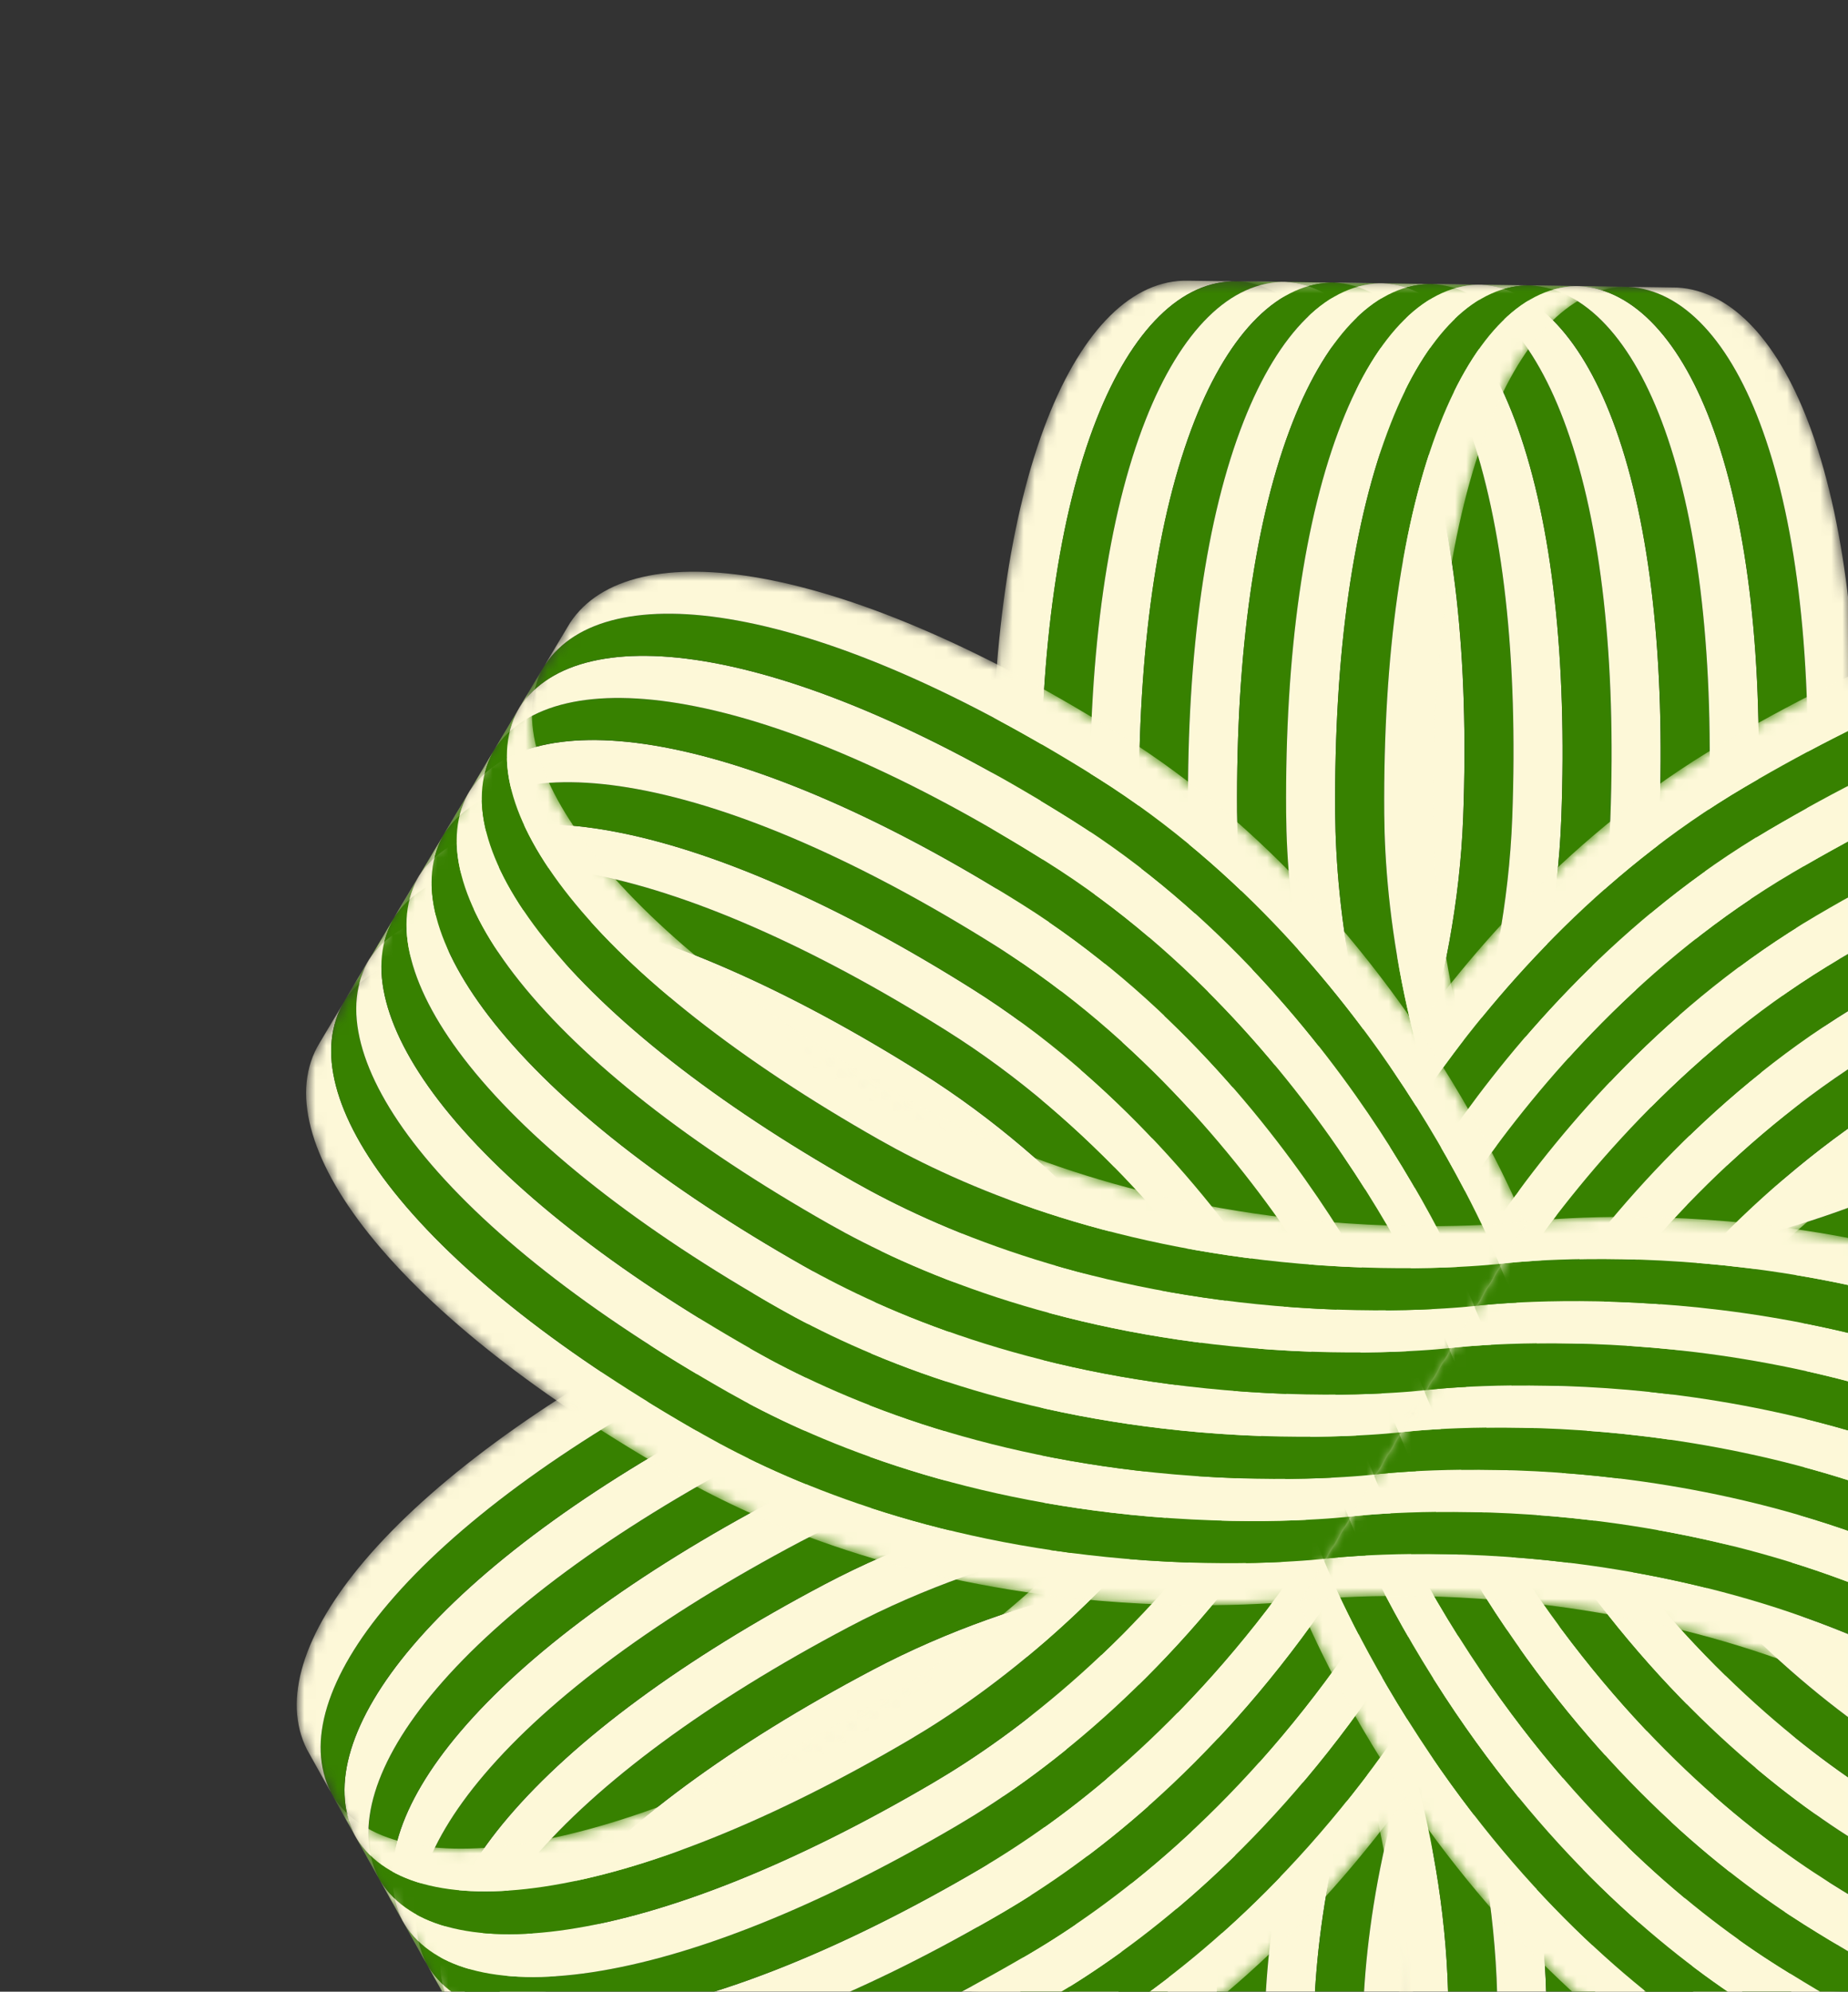 <?xml version="1.0" encoding="UTF-8"?> <svg xmlns="http://www.w3.org/2000/svg" xmlns:v="https://vecta.io/nano" width="167" height="180" fill="none"><rect width="100%" height="100%" fill="#333333" stroke="none"/><style>.B{fill:#fdf8d8}.C{fill:#378100}.D{fill:#fff}</style><mask id="A" maskUnits="userSpaceOnUse" x="107" y="25" width="61" height="103"><path d="M147.673 127.921l-39.869-.589c.046-.058 4.777-5.97 9.58-15.492 4.434-8.782 9.837-22.519 10.42-38.098.536-14.352-.823-26.555-3.943-35.294-2.898-8.131-7.219-12.765-12.167-13.051l39.87.588c4.946.287 9.267 4.922 12.166 13.051 3.116 8.739 4.479 20.942 3.943 35.294-.585 15.581-5.988 29.318-10.419 38.098-4.803 9.522-9.532 15.432-9.581 15.493z" class="D"></path></mask><g mask="url(#A)"><path d="M116.117 25.465c4.946.287 9.267 4.922 12.166 13.051 3.116 8.739 4.48 20.943 3.943 35.294-.585 15.581-5.988 29.318-10.419 38.098-4.803 9.522-9.532 15.432-9.581 15.492l-4.421-.064c.046-.058 4.777-5.97 9.581-15.492 4.433-8.783 9.836-22.519 10.419-38.098.536-14.351-.823-26.555-3.943-35.294-2.898-8.131-7.219-12.765-12.166-13.051l4.421.064z" class="B"></path><path d="M120.551 25.527c4.945.287 9.267 4.922 12.166 13.051 3.116 8.739 4.479 20.943 3.943 35.294-.585 15.581-5.988 29.317-10.419 38.098-4.803 9.522-9.533 15.432-9.581 15.492l-4.431-.066c.046-.059 4.777-5.971 9.58-15.493 4.433-8.782 9.837-22.519 10.42-38.098.536-14.352-.823-26.555-3.943-35.294-2.898-8.131-7.219-12.765-12.167-13.051l4.432.067z" class="C"></path><path d="M124.982 25.596c4.946.287 9.267 4.922 12.167 13.051 3.116 8.739 4.479 20.942 3.943 35.294-.585 15.581-5.989 29.318-10.42 38.098-4.803 9.522-9.532 15.432-9.58 15.493l-4.432-.067c.047-.058 4.778-5.97 9.581-15.492 4.433-8.783 9.836-22.519 10.419-38.098.536-14.352-.823-26.555-3.943-35.294-2.897-8.131-7.218-12.765-12.166-13.051l4.431.067z" class="B"></path><path d="M129.414 25.662c4.946.287 9.267 4.922 12.166 13.051 3.117 8.739 4.48 20.943 3.943 35.294-.585 15.581-5.988 29.317-10.419 38.098-4.803 9.522-9.532 15.432-9.581 15.492l-4.431-.067c.046-.058 4.777-5.97 9.581-15.492 4.433-8.782 9.836-22.519 10.419-38.098.536-14.351-.823-26.555-3.943-35.294-2.898-8.131-7.219-12.765-12.166-13.051l4.431.066z" class="C"></path><path d="M133.848 25.727c4.945.287 9.266 4.922 12.166 13.051 3.116 8.739 4.479 20.943 3.943 35.294-.585 15.581-5.988 29.318-10.419 38.098-4.803 9.522-9.533 15.432-9.581 15.492l-4.433-.064c.046-.058 4.777-5.97 9.58-15.492 4.433-8.783 9.837-22.52 10.419-38.098.537-14.352-.822-26.555-3.943-35.294-2.897-8.131-7.218-12.765-12.166-13.051l4.434.064z" class="B"></path><path d="M138.281 25.791c4.946.287 9.267 4.922 12.167 13.051 3.116 8.739 4.479 20.943 3.943 35.294-.585 15.581-5.989 29.318-10.42 38.099-4.803 9.522-9.532 15.432-9.58 15.492l-4.432-.067c.046-.058 4.778-5.97 9.581-15.492 4.433-8.782 9.836-22.519 10.419-38.098.536-14.351-.823-26.555-3.943-35.294-2.897-8.131-7.219-12.765-12.166-13.051l4.431.067z" class="C"></path><path d="M142.713 25.857c4.946.287 9.267 4.922 12.166 13.051 3.116 8.739 4.479 20.942 3.943 35.294-.585 15.581-5.988 29.318-10.419 38.098-4.803 9.522-9.532 15.432-9.581 15.492l-4.431-.066c.046-.059 4.777-5.971 9.58-15.492 4.433-8.783 9.837-22.52 10.42-38.099.536-14.351-.823-26.555-3.943-35.294-2.898-8.131-7.219-12.765-12.167-13.051l4.432.066z" class="B"></path><path d="M147.146 25.922c4.946.287 9.267 4.922 12.167 13.051 3.116 8.739 4.479 20.943 3.943 35.294-.585 15.581-5.988 29.318-10.42 38.099-4.803 9.521-9.532 15.431-9.58 15.492l-4.432-.067c.047-.058 4.778-5.97 9.581-15.492 4.433-8.782 9.836-22.519 10.419-38.098.536-14.352-.823-26.555-3.943-35.294-2.897-8.131-7.218-12.765-12.166-13.051l4.431.067z" class="C"></path><path d="M151.568 25.986c4.946.287 9.267 4.922 12.166 13.051 3.117 8.739 4.48 20.942 3.944 35.294-.585 15.581-5.989 29.317-10.42 38.098-4.803 9.522-9.532 15.432-9.58 15.492l-4.422-.065c.046-.058 4.778-5.97 9.581-15.492 4.433-8.782 9.836-22.519 10.419-38.098.536-14.351-.823-26.555-3.943-35.294-2.897-8.131-7.219-12.765-12.166-13.05l4.421.064z" class="B"></path></g><mask id="B" maskUnits="userSpaceOnUse" x="87" y="127" width="61" height="103"><path d="M143.922 229.881l-39.869-.588c-5.038-.006-9.422-4.663-12.349-12.828-3.132-8.731-4.503-20.954-3.965-35.344.323-8.64 2.404-22.287 10.46-38.255 4.819-9.546 9.563-15.474 9.607-15.534l39.869.588c-.046.059-4.789 5.987-9.606 15.535-8.06 15.967-10.137 29.614-10.46 38.255-.538 14.389.833 26.613 3.965 35.344 2.93 8.167 7.313 12.823 12.349 12.827z" class="D"></path></mask><g mask="url(#B)"><path d="M112.225 127.401c-.046.058-4.789 5.987-9.606 15.535-8.06 15.967-10.137 29.614-10.46 38.254-.538 14.39.833 26.613 3.965 35.345 2.93 8.166 7.313 12.823 12.349 12.827l-4.421-.064c-5.038-.006-9.422-4.663-12.349-12.828-3.132-8.731-4.503-20.954-3.965-35.344.323-8.64 2.404-22.287 10.46-38.255 4.819-9.546 9.563-15.474 9.607-15.534l4.421.064z" class="B"></path><path d="M116.659 127.464c-.046.058-4.789 5.986-9.606 15.534-8.06 15.968-10.137 29.615-10.46 38.255-.538 14.39.833 26.613 3.965 35.344 2.93 8.167 7.313 12.824 12.349 12.828l-4.431-.067c-5.038-.006-9.422-4.663-12.35-12.827-3.132-8.732-4.503-20.955-3.965-35.344.323-8.641 2.404-22.288 10.46-38.255 4.819-9.546 9.562-15.474 9.607-15.535l4.431.067z" class="C"></path><path d="M121.089 127.528c-.046.059-4.79 5.987-9.607 15.535-8.06 15.967-10.137 29.614-10.459 38.254-.539 14.39.832 26.613 3.965 35.345 2.929 8.166 7.313 12.823 12.349 12.827l-4.432-.066c-5.038-.006-9.421-4.663-12.349-12.828-3.132-8.731-4.503-20.954-3.965-35.344.323-8.64 2.404-22.287 10.46-38.255 4.819-9.546 9.562-15.474 9.606-15.534l4.432.066z" class="B"></path><path d="M125.522 127.595c-.046.058-4.789 5.986-9.606 15.534-8.06 15.968-10.137 29.615-10.46 38.255-.538 14.39.833 26.613 3.965 35.344 2.93 8.167 7.313 12.824 12.35 12.828l-4.432-.067c-5.038-.006-9.422-4.663-12.349-12.827-3.132-8.732-4.504-20.955-3.965-35.345.323-8.64 2.403-22.287 10.459-38.254 4.819-9.546 9.563-15.475 9.607-15.535l4.431.067z" class="C"></path><path d="M129.958 127.661c-.046.058-4.79 5.986-9.607 15.534-8.06 15.968-10.136 29.615-10.459 38.255-.539 14.39.833 26.613 3.965 35.344 2.929 8.167 7.313 12.824 12.349 12.828l-4.433-.064c-5.039-.006-9.422-4.663-12.35-12.828-3.132-8.731-4.503-20.955-3.965-35.344.323-8.64 2.404-22.287 10.46-38.255 4.819-9.546 9.562-15.474 9.606-15.534l4.434.064z" class="B"></path><path d="M134.388 127.726c-.047.058-4.79 5.986-9.607 15.534-8.06 15.968-10.137 29.615-10.46 38.255-.538 14.389.833 26.613 3.966 35.344 2.929 8.167 7.313 12.823 12.349 12.827l-4.432-.066c-5.038-.006-9.421-4.663-12.349-12.828-3.132-8.731-4.503-20.954-3.965-35.344.323-8.64 2.404-22.287 10.46-38.255 4.819-9.546 9.562-15.474 9.606-15.534l4.432.067z" class="C"></path><path d="M138.821 127.79c-.046.058-4.789 5.986-9.606 15.534-8.06 15.968-10.137 29.615-10.46 38.255-.538 14.39.833 26.613 3.965 35.344 2.93 8.167 7.313 12.824 12.349 12.828l-4.431-.067c-5.038-.006-9.422-4.662-12.349-12.827-3.133-8.731-4.504-20.955-3.966-35.344.323-8.64 2.404-22.287 10.46-38.255 4.819-9.546 9.563-15.474 9.607-15.534l4.431.066z" class="B"></path><path d="M143.253 127.856c-.046.059-4.79 5.987-9.607 15.535-8.06 15.967-10.136 29.614-10.459 38.255-.539 14.389.832 26.613 3.965 35.344 2.929 8.167 7.313 12.823 12.349 12.827l-4.432-.066c-5.038-.006-9.421-4.663-12.349-12.828-3.132-8.731-4.503-20.954-3.965-35.344.323-8.64 2.404-22.287 10.46-38.255 4.819-9.546 9.562-15.474 9.606-15.534l4.432.066z" class="C"></path><path d="M147.675 127.921c-.047.058-4.79 5.986-9.607 15.534-8.06 15.968-10.137 29.615-10.46 38.255-.538 14.39.833 26.613 3.965 35.344 2.93 8.167 7.313 12.824 12.35 12.828l-4.422-.065c-5.038-.006-9.421-4.663-12.349-12.827-3.132-8.732-4.503-20.955-3.965-35.345.323-8.64 2.404-22.287 10.46-38.254 4.819-9.546 9.562-15.474 9.606-15.535l4.422.065z" class="B"></path></g><mask id="C" maskUnits="userSpaceOnUse" x="108" y="127" width="59" height="103"><path d="M147.955 127.937l-39.87-.544c.047.058 4.596 6.103 9.112 15.756 4.167 8.905 9.155 22.789 9.271 38.379.107 14.359-1.619 26.52-4.998 35.167-3.141 8.045-7.598 12.555-12.55 12.699l39.869.545c4.954-.147 9.41-4.655 12.551-12.7 3.378-8.647 5.107-20.805 4.998-35.167-.116-15.59-5.107-29.475-9.271-38.379-4.516-9.653-9.066-15.697-9.112-15.756z" class="D"></path></mask><g mask="url(#C)"><path d="M113.339 229.453c4.954-.147 9.409-4.654 12.55-12.699 3.379-8.647 5.107-20.806 4.999-35.167-.117-15.591-5.107-29.476-9.272-38.379-4.516-9.653-9.065-15.698-9.111-15.756l-4.422-.061c.046.059 4.596 6.103 9.112 15.756 4.167 8.906 9.155 22.789 9.271 38.38.107 14.359-1.62 26.519-4.998 35.167-3.141 8.044-7.599 12.554-12.551 12.699l4.422.06z" class="B"></path><path d="M117.771 229.516c4.954-.147 9.409-4.655 12.55-12.699 3.379-8.648 5.107-20.806 4.998-35.167-.116-15.591-5.106-29.476-9.271-38.38-4.516-9.652-9.065-15.697-9.112-15.755l-4.433-.061c.046.058 4.596 6.103 9.112 15.756 4.166 8.905 9.155 22.789 9.271 38.379.107 14.359-1.62 26.52-4.998 35.167-3.141 8.045-7.599 12.555-12.551 12.699l4.434.061z" class="C"></path><path d="M122.204 229.574c4.954-.146 9.41-4.654 12.551-12.699 3.378-8.647 5.107-20.805 4.998-35.167-.116-15.59-5.106-29.476-9.271-38.379-4.516-9.653-9.066-15.698-9.112-15.756l-4.433-.06c.046.058 4.595 6.103 9.111 15.755 4.167 8.906 9.155 22.789 9.272 38.38.106 14.359-1.62 26.519-4.999 35.167-3.141 8.045-7.598 12.554-12.55 12.699l4.433.06z" class="B"></path><path d="M126.638 229.637c4.954-.147 9.409-4.654 12.55-12.699 3.379-8.648 5.107-20.806 4.999-35.167-.117-15.591-5.107-29.476-9.272-38.38-4.516-9.652-9.065-15.697-9.111-15.755l-4.434-.061c.046.058 4.596 6.103 9.112 15.756 4.167 8.905 9.155 22.789 9.271 38.379.107 14.36-1.62 26.52-4.998 35.167-3.141 8.045-7.599 12.555-12.551 12.699l4.434.061z" class="C"></path><path d="M131.071 229.697c4.954-.146 9.41-4.654 12.551-12.699 3.378-8.647 5.107-20.805 4.998-35.167-.116-15.59-5.106-29.476-9.271-38.379-4.516-9.653-9.066-15.698-9.112-15.756l-4.433-.06c.046.058 4.595 6.103 9.111 15.755 4.167 8.906 9.156 22.789 9.272 38.38.106 14.359-1.62 26.519-4.999 35.167-3.141 8.045-7.598 12.554-12.55 12.699l4.433.06z" class="B"></path><path d="M135.503 229.756c4.954-.147 9.409-4.654 12.551-12.699 3.378-8.648 5.107-20.806 4.998-35.167-.116-15.591-5.107-29.476-9.271-38.379-4.516-9.653-9.066-15.698-9.112-15.756l-4.434-.061c.047.059 4.596 6.103 9.112 15.756 4.167 8.906 9.155 22.789 9.271 38.379.107 14.36-1.62 26.52-4.998 35.167-3.141 8.045-7.598 12.555-12.55 12.7l4.433.06z" class="C"></path><path d="M139.935 229.819c4.954-.147 9.409-4.655 12.55-12.7 3.379-8.647 5.107-20.805 4.999-35.167-.117-15.59-5.107-29.475-9.272-38.379-4.516-9.653-9.065-15.697-9.111-15.756l-4.434-.06c.046.058 4.596 6.103 9.112 15.756 4.167 8.905 9.155 22.788 9.271 38.379.107 14.359-1.62 26.519-4.998 35.167-3.141 8.045-7.599 12.554-12.551 12.699l4.434.061z" class="B"></path><path d="M144.368 229.879c4.954-.147 9.41-4.654 12.551-12.699 3.378-8.647 5.107-20.806 4.998-35.167-.116-15.591-5.106-29.476-9.271-38.379-4.516-9.653-9.066-15.698-9.112-15.756l-4.433-.061c.046.059 4.595 6.103 9.111 15.756 4.167 8.906 9.155 22.789 9.272 38.38.106 14.359-1.62 26.519-4.999 35.167-3.141 8.044-7.598 12.554-12.55 12.699l4.433.06z" class="C"></path><path d="M148.79 229.939c4.954-.146 9.409-4.654 12.551-12.699 3.378-8.647 5.107-20.805 4.998-35.167-.116-15.59-5.107-29.475-9.271-38.379-4.516-9.653-9.066-15.698-9.112-15.756l-4.422-.06c.047.058 4.596 6.103 9.112 15.755 4.167 8.906 9.155 22.789 9.271 38.38.107 14.359-1.62 26.519-4.998 35.167-3.141 8.045-7.599 12.554-12.55 12.699l4.421.06z" class="B"></path></g><mask id="D" maskUnits="userSpaceOnUse" x="89" y="25" width="59" height="103"><path d="M147.266 25.913l-39.869-.544c-5.036-.137-9.556 4.395-12.73 12.472-3.395 8.639-5.131 20.818-5.024 35.217.065 8.646 1.73 22.346 9.307 38.536 4.53 9.679 9.092 15.74 9.136 15.8l39.87.544c-.044-.06-4.608-6.119-9.136-15.8-7.577-16.19-9.245-29.892-9.307-38.536-.107-14.399 1.63-26.578 5.024-35.217 3.175-8.079 7.695-12.611 12.729-12.472z" class="D"></path></mask><g mask="url(#D)"><path d="M112.507 127.455c-.044-.061-4.607-6.12-9.135-15.8-7.577-16.191-9.245-29.892-9.308-38.536-.107-14.399 1.63-26.578 5.024-35.217 3.175-8.079 7.695-12.611 12.729-12.472l-4.422-.061c-5.036-.137-9.555 4.395-12.729 12.472-3.394 8.639-5.131 20.818-5.024 35.217.065 8.646 1.731 22.346 9.307 38.536 4.53 9.679 9.092 15.74 9.136 15.8l4.421.061z" class="B"></path><path d="M116.939 127.513c-.044-.06-4.608-6.119-9.136-15.8-7.576-16.19-9.244-29.892-9.307-38.536-.107-14.399 1.63-26.578 5.025-35.217 3.175-8.079 7.695-12.611 12.729-12.472l-4.434-.06c-5.036-.137-9.556 4.395-12.729 12.472-3.395 8.639-5.131 20.818-5.025 35.217.065 8.646 1.731 22.346 9.308 38.536 4.53 9.679 9.092 15.74 9.136 15.8l4.433.06z" class="C"></path><path d="M121.373 127.574c-.044-.06-4.608-6.119-9.136-15.8-7.577-16.19-9.245-29.892-9.307-38.536-.107-14.399 1.63-26.578 5.024-35.217 3.175-8.079 7.695-12.611 12.729-12.472l-4.433-.061c-5.036-.136-9.556 4.395-12.729 12.472-3.395 8.639-5.132 20.818-5.025 35.217.065 8.646 1.731 22.346 9.308 38.536 4.53 9.679 9.091 15.74 9.135 15.8l4.434.061z" class="B"></path><path d="M125.805 127.636c-.045-.06-4.608-6.119-9.136-15.8-7.577-16.19-9.245-29.891-9.308-38.536-.106-14.399 1.63-26.578 5.025-35.217 3.175-8.079 7.695-12.611 12.729-12.472l-4.434-.061c-5.036-.136-9.556 4.395-12.729 12.472-3.394 8.639-5.131 20.818-5.024 35.217.065 8.646 1.73 22.346 9.307 38.536 4.53 9.679 9.092 15.74 9.136 15.8l4.434.06z" class="C"></path><path d="M130.238 127.695c-.044-.06-4.608-6.119-9.136-15.8-7.577-16.19-9.244-29.892-9.307-38.536-.107-14.399 1.63-26.578 5.024-35.217 3.176-8.079 7.695-12.611 12.729-12.472l-4.433-.06c-5.036-.137-9.556 4.395-12.729 12.472-3.395 8.639-5.131 20.818-5.025 35.217.065 8.646 1.731 22.346 9.308 38.536 4.53 9.678 9.091 15.739 9.136 15.799l4.433.061z" class="B"></path><path d="M134.672 127.757c-.044-.06-4.608-6.119-9.136-15.799-7.577-16.191-9.245-29.892-9.308-38.537-.106-14.399 1.63-26.578 5.025-35.217 3.175-8.079 7.695-12.611 12.729-12.472l-4.433-.06c-5.037-.137-9.556 4.395-12.73 12.472-3.394 8.639-5.131 20.818-5.024 35.217.065 8.646 1.731 22.346 9.307 38.536 4.53 9.679 9.092 15.74 9.136 15.8l4.434.06z" class="C"></path><path d="M139.101 127.814c-.044-.06-4.607-6.119-9.135-15.8-7.577-16.19-9.245-29.892-9.308-38.536-.106-14.399 1.63-26.578 5.025-35.217 3.175-8.079 7.695-12.611 12.729-12.472l-4.434-.06c-5.036-.137-9.556 4.395-12.729 12.472-3.394 8.639-5.131 20.818-5.024 35.217.064 8.646 1.73 22.346 9.307 38.536 4.53 9.679 9.092 15.739 9.136 15.8l4.433.06z" class="B"></path><path d="M143.535 127.877c-.044-.061-4.608-6.12-9.136-15.8-7.577-16.191-9.244-29.892-9.307-38.536-.107-14.399 1.63-26.578 5.024-35.217 3.175-8.079 7.695-12.611 12.729-12.472l-4.433-.06c-5.036-.137-9.556 4.395-12.729 12.472-3.395 8.639-5.131 20.818-5.025 35.217.065 8.646 1.731 22.346 9.308 38.536 4.53 9.679 9.091 15.74 9.135 15.8l4.434.061z" class="C"></path><path d="M147.957 127.939c-.044-.06-4.608-6.119-9.136-15.8-7.577-16.19-9.245-29.892-9.308-38.536-.106-14.399 1.63-26.578 5.025-35.217 3.175-8.079 7.695-12.611 12.729-12.472l-4.421-.06c-5.037-.137-9.556 4.395-12.73 12.472-3.394 8.639-5.131 20.818-5.024 35.217.065 8.646 1.731 22.346 9.307 38.536 4.53 9.678 9.092 15.739 9.136 15.799l4.422.061z" class="B"></path></g><mask id="E" maskUnits="userSpaceOnUse" x="26" y="109" width="112" height="84"><path d="M117.959 110.504l19.425 34.822c-.073-.011-7.559-1.153-18.206-.551-9.823.552-24.421 2.741-38.204 10.025-12.697 6.712-22.586 13.99-28.594 21.062-5.593 6.575-7.446 12.634-5.219 17.062l-19.425-34.822c-2.224-4.427-.371-10.487 5.219-17.062 6.01-7.068 15.897-14.35 28.594-21.062 13.786-7.284 28.384-9.473 38.204-10.025 10.648-.602 18.13.539 18.207.551z" class="D"></path></mask><g mask="url(#E)"><path d="M45.006 189.06c-2.224-4.427-.371-10.487 5.219-17.062 6.01-7.068 15.897-14.35 28.594-21.062 13.786-7.284 28.384-9.473 38.204-10.025 10.647-.602 18.13.539 18.207.551l2.154 3.861c-.073-.011-7.559-1.152-18.206-.551-9.823.552-24.421 2.741-38.204 10.026-12.697 6.711-22.586 13.99-28.594 21.061-5.593 6.575-7.446 12.635-5.219 17.062l-2.155-3.861z" class="B"></path><path d="M42.846 185.188c-2.224-4.427-.371-10.486 5.219-17.062 6.01-7.068 15.897-14.35 28.594-21.061 13.786-7.284 28.384-9.473 38.204-10.026 10.647-.601 18.13.539 18.207.551l2.158 3.871c-.074-.011-7.559-1.152-18.207-.551-9.822.552-24.421 2.741-38.204 10.026-12.697 6.711-22.586 13.99-28.594 21.062-5.593 6.574-7.446 12.634-5.219 17.061l-2.158-3.871z" class="C"></path><path d="M40.688 181.317c-2.224-4.427-.371-10.486 5.219-17.062 6.01-7.068 15.897-14.35 28.594-21.061 13.786-7.284 28.384-9.473 38.204-10.026 10.647-.601 18.13.539 18.206.551l2.159 3.871c-.074-.011-7.56-1.152-18.207-.551-9.823.552-24.421 2.741-38.204 10.026-12.697 6.711-22.586 13.99-28.594 21.061-5.593 6.575-7.446 12.635-5.219 17.062l-2.158-3.871z" class="B"></path><path d="M38.53 177.444c-2.224-4.427-.371-10.486 5.219-17.062 6.01-7.068 15.897-14.35 28.594-21.061 13.786-7.284 28.384-9.473 38.203-10.026 10.648-.601 18.131.539 18.207.551l2.158 3.871c-.073-.011-7.559-1.152-18.206-.551-9.823.552-24.421 2.741-38.204 10.026-12.697 6.711-22.586 13.99-28.594 21.061-5.593 6.575-7.446 12.635-5.219 17.062l-2.158-3.871z" class="C"></path><path d="M36.37 173.573c-2.224-4.427-.371-10.486 5.219-17.062 6.01-7.068 15.897-14.35 28.594-21.061 13.786-7.284 28.384-9.473 38.203-10.026 10.648-.602 18.131.539 18.207.551l2.161 3.872c-.074-.011-7.559-1.153-18.207-.551-9.822.552-24.42 2.741-38.203 10.025-12.697 6.712-22.586 13.99-28.594 21.062-5.593 6.575-7.446 12.634-5.219 17.062l-2.161-3.872z" class="B"></path><path d="M34.208 169.702c-2.224-4.427-.371-10.486 5.219-17.062 6.01-7.068 15.897-14.35 28.594-21.062 13.786-7.284 28.384-9.472 38.204-10.025 10.648-.602 18.131.539 18.207.551l2.158 3.871c-.073-.011-7.559-1.153-18.207-.551-9.822.552-24.42 2.741-38.203 10.025-12.697 6.712-22.586 13.99-28.594 21.062-5.593 6.575-7.446 12.634-5.219 17.062l-2.158-3.871z" class="C"></path><path d="M32.049 165.831c-2.224-4.427-.371-10.487 5.219-17.062 6.01-7.068 15.897-14.35 28.594-21.062 13.786-7.284 28.384-9.472 38.204-10.025 10.648-.602 18.13.539 18.207.551l2.158 3.871c-.074-.011-7.559-1.153-18.207-.551-9.822.552-24.42 2.741-38.204 10.025-12.697 6.712-22.586 13.99-28.594 21.062-5.593 6.575-7.446 12.634-5.219 17.062l-2.158-3.871z" class="B"></path><path d="M29.889 161.958c-2.224-4.427-.371-10.487 5.219-17.062 6.01-7.068 15.897-14.35 28.594-21.062 13.786-7.284 28.384-9.473 38.204-10.025 10.647-.602 18.13.539 18.207.551l2.158 3.871c-.074-.011-7.559-1.153-18.207-.551-9.822.552-24.421 2.741-38.204 10.025-12.697 6.712-22.586 13.99-28.594 21.062-5.593 6.575-7.446 12.634-5.219 17.062l-2.158-3.871z" class="C"></path><path d="M27.735 158.099c-2.224-4.427-.371-10.487 5.219-17.062 6.01-7.068 15.897-14.35 28.594-21.062 13.786-7.284 28.384-9.472 38.204-10.025 10.648-.602 18.131.539 18.207.551l2.155 3.861c-.074-.011-7.559-1.152-18.207-.551-9.822.552-24.42 2.741-38.204 10.026-12.697 6.711-22.586 13.99-28.594 21.061-5.593 6.575-7.446 12.635-5.219 17.062l-2.155-3.861z" class="B"></path></g><mask id="F" maskUnits="userSpaceOnUse" x="117" y="62" width="112" height="85"><path d="M208.136 62.772l19.425 34.822c2.514 4.367.673 10.49-4.935 17.109-5.995 7.078-15.895 14.377-28.626 21.106-7.644 4.04-20.503 9.062-38.359 10.069-10.677.6-18.183-.544-18.257-.552l-19.425-34.823c.074.011 7.579 1.155 18.256.553 17.859-1.004 30.716-6.029 38.36-10.069 12.731-6.729 22.631-14.028 28.626-21.106 5.608-6.62 7.449-12.745 4.935-17.108z" class="D"></path></mask><g mask="url(#F)"><path d="M135.231 141.461c.074.011 7.579 1.155 18.257.553 17.858-1.004 30.715-6.029 38.359-10.069 12.731-6.729 22.631-14.028 28.626-21.106 5.608-6.621 7.449-12.745 4.935-17.109l2.155 3.861c2.514 4.366.672 10.49-4.935 17.108-5.995 7.078-15.895 14.377-28.626 21.106-7.644 4.041-20.503 9.062-38.36 10.069-10.676.6-18.182-.544-18.256-.552l-2.155-3.862z" class="B"></path><path d="M133.071 137.59c.074.011 7.579 1.155 18.257.552 17.858-1.003 30.715-6.028 38.359-10.069 12.731-6.728 22.631-14.028 28.627-21.106 5.607-6.62 7.449-12.745 4.934-17.108l2.158 3.871c2.514 4.366.673 10.491-4.934 17.108-5.996 7.079-15.896 14.378-28.627 21.106-7.644 4.041-20.503 9.062-38.359 10.069-10.677.6-18.182-.544-18.257-.552l-2.158-3.871z" class="C"></path><path d="M130.913 133.721c.074.011 7.579 1.154 18.257.552 17.858-1.003 30.715-6.028 38.359-10.069 12.731-6.729 22.631-14.028 28.626-21.106 5.608-6.62 7.449-12.745 4.935-17.108l2.158 3.871c2.514 4.366.673 10.49-4.934 17.108-5.996 7.078-15.896 14.377-28.627 21.106-7.644 4.041-20.503 9.062-38.359 10.069-10.677.6-18.182-.544-18.257-.552l-2.158-3.871z" class="B"></path><path d="M128.751 129.85c.074.011 7.579 1.154 18.256.552 17.859-1.004 30.716-6.029 38.36-10.069 12.731-6.729 22.631-14.028 28.626-21.106 5.608-6.621 7.449-12.745 4.935-17.109l2.158 3.871c2.514 4.366.673 10.491-4.935 17.108-5.995 7.078-15.895 14.377-28.626 21.106-7.644 4.04-20.503 9.062-38.359 10.069-10.677.6-18.183-.544-18.257-.552l-2.158-3.871z" class="C"></path><path d="M126.591 125.975c.073.011 7.579 1.154 18.256.552 17.859-1.004 30.716-6.029 38.36-10.069 12.731-6.729 22.631-14.028 28.626-21.106 5.608-6.621 7.449-12.745 4.934-17.109l2.161 3.872c2.514 4.366.673 10.491-4.934 17.108-5.995 7.078-15.895 14.377-28.626 21.106-7.644 4.04-20.503 9.062-38.36 10.069-10.677.599-18.182-.544-18.256-.553l-2.161-3.871z" class="B"></path><path d="M124.433 122.106c.073.01 7.579 1.154 18.256.552 17.858-1.004 30.715-6.029 38.36-10.069 12.73-6.729 22.631-14.028 28.626-21.106 5.608-6.621 7.449-12.745 4.934-17.109l2.158 3.871c2.514 4.366.673 10.491-4.934 17.108-5.995 7.078-15.895 14.377-28.626 21.106-7.644 4.04-20.503 9.062-38.36 10.069-10.676.6-18.182-.544-18.256-.552l-2.158-3.871z" class="C"></path><path d="M122.272 118.234c.074.011 7.579 1.155 18.257.553 17.858-1.004 30.715-6.029 38.359-10.069 12.731-6.729 22.631-14.028 28.627-21.106 5.608-6.621 7.449-12.745 4.934-17.109l2.158 3.871c2.514 4.366.673 10.491-4.934 17.108-5.995 7.078-15.896 14.377-28.626 21.106-7.645 4.04-20.504 9.062-38.36 10.069-10.677.599-18.182-.544-18.256-.553l-2.159-3.871z" class="B"></path><path d="M120.112 114.363c.074.011 7.579 1.155 18.257.553 17.858-1.004 30.715-6.029 38.359-10.069 12.731-6.729 22.631-14.028 28.627-21.106 5.607-6.621 7.449-12.745 4.934-17.109l2.158 3.871c2.514 4.366.673 10.491-4.934 17.108-5.996 7.078-15.896 14.377-28.627 21.106-7.644 4.04-20.503 9.062-38.359 10.069-10.677.599-18.182-.544-18.257-.553l-2.158-3.871z" class="C"></path><path d="M117.958 110.502c.073.011 7.579 1.155 18.256.553 17.859-1.004 30.716-6.029 38.36-10.069 12.731-6.729 22.631-14.028 28.626-21.106 5.608-6.621 7.449-12.745 4.934-17.109l2.155 3.861c2.514 4.366.673 10.491-4.934 17.109-5.995 7.078-15.896 14.377-28.626 21.106-7.645 4.041-20.504 9.062-38.36 10.069-10.677.6-18.182-.544-18.256-.552l-2.155-3.862z" class="B"></path></g><mask id="G" maskUnits="userSpaceOnUse" x="117" y="53" width="109" height="93"><path d="M117.832 110.248l19.463 34.801c.028-.07 2.988-7.032 9.089-15.769 5.629-8.062 15.158-19.323 28.602-27.219 12.382-7.272 23.777-11.857 32.955-13.255 8.537-1.302 14.672.303 17.273 4.52l-19.464-34.8c-2.604-4.217-8.735-5.822-17.273-4.52-9.178 1.398-20.571 5.98-32.954 13.255-13.444 7.896-22.974 19.16-28.602 27.219-6.102 8.737-9.062 15.699-9.089 15.768z" class="D"></path></mask><g mask="url(#G)"><path d="M223.055 89.47c-2.604-4.217-8.735-5.822-17.273-4.519-9.178 1.398-20.572 5.98-32.954 13.255-13.444 7.896-22.974 19.16-28.602 27.219-6.102 8.737-9.062 15.7-9.089 15.769l2.158 3.859c.027-.069 2.988-7.032 9.089-15.769 5.629-8.061 15.158-19.323 28.602-27.219 12.382-7.272 23.776-11.857 32.955-13.255 8.537-1.302 14.671.303 17.273 4.52l-2.159-3.859z" class="B"></path><path d="M220.893 85.6c-2.604-4.217-8.735-5.821-17.273-4.519-9.178 1.398-20.571 5.98-32.954 13.255-13.444 7.896-22.974 19.161-28.602 27.219-6.102 8.738-9.062 15.7-9.089 15.769l2.164 3.87c.028-.069 2.988-7.032 9.089-15.769 5.629-8.061 15.158-19.323 28.602-27.219 12.382-7.272 23.777-11.857 32.955-13.255 8.537-1.302 14.671.303 17.273 4.52l-2.165-3.87z" class="C"></path><path d="M218.729 81.733c-2.604-4.217-8.735-5.821-17.273-4.519-9.178 1.398-20.572 5.98-32.954 13.255-13.444 7.896-22.974 19.161-28.602 27.219-6.102 8.737-9.062 15.7-9.089 15.769l2.164 3.87c.027-.069 2.988-7.032 9.089-15.769 5.629-8.061 15.158-19.323 28.602-27.219 12.382-7.272 23.777-11.857 32.955-13.255 8.537-1.302 14.671.303 17.273 4.519l-2.165-3.87z" class="B"></path><path d="M216.565 77.862c-2.604-4.217-8.735-5.822-17.273-4.52-9.178 1.398-20.572 5.98-32.954 13.255-13.444 7.896-22.974 19.16-28.602 27.219-6.102 8.737-9.062 15.7-9.089 15.769l2.164 3.87c.027-.069 2.988-7.032 9.089-15.769 5.629-8.062 15.158-19.323 28.602-27.219 12.382-7.272 23.776-11.857 32.955-13.255 8.537-1.302 14.671.303 17.273 4.519l-2.165-3.87z" class="C"></path><path d="M214.401 73.993c-2.604-4.217-8.735-5.822-17.273-4.519-9.178 1.398-20.572 5.98-32.955 13.255-13.443 7.896-22.973 19.16-28.601 27.219-6.102 8.737-9.062 15.7-9.089 15.769l2.164 3.869c.027-.069 2.987-7.031 9.089-15.768 5.629-8.062 15.158-19.323 28.602-27.219 12.382-7.272 23.776-11.857 32.955-13.255 8.537-1.302 14.671.303 17.273 4.519l-2.165-3.87z" class="B"></path><path d="M212.235 70.125c-2.604-4.217-8.735-5.821-17.273-4.519-9.178 1.398-20.572 5.98-32.955 13.255-13.443 7.896-22.973 19.16-28.601 27.219-6.102 8.737-9.062 15.699-9.089 15.769l2.164 3.869c.027-.069 2.987-7.031 9.089-15.769 5.629-8.061 15.158-19.323 28.602-27.218 12.382-7.272 23.776-11.857 32.955-13.255 8.537-1.302 14.671.303 17.272 4.519l-2.164-3.87z" class="C"></path><path d="M210.073 66.256c-2.604-4.217-8.735-5.822-17.273-4.519-9.178 1.398-20.572 5.98-32.955 13.255-13.443 7.896-22.973 19.16-28.602 27.218-6.101 8.738-9.061 15.7-9.089 15.769l2.165 3.87c.027-.069 2.987-7.031 9.089-15.769 5.629-8.061 15.158-19.323 28.602-27.219 12.382-7.272 23.776-11.857 32.954-13.255 8.538-1.302 14.672.303 17.273 4.519l-2.164-3.87z" class="B"></path><path d="M207.909 62.385c-2.604-4.217-8.736-5.822-17.273-4.52-9.178 1.398-20.572 5.98-32.955 13.255-13.444 7.896-22.973 19.16-28.602 27.219-6.101 8.738-9.061 15.7-9.089 15.769l2.165 3.87c.027-.069 2.987-7.032 9.089-15.769 5.629-8.061 15.158-19.323 28.602-27.219 12.382-7.272 23.776-11.857 32.954-13.255 8.538-1.302 14.672.303 17.273 4.519l-2.164-3.87z" class="C"></path><path d="M205.75 58.526c-2.603-4.217-8.735-5.821-17.272-4.52-9.179 1.398-20.572 5.98-32.955 13.255-13.444 7.896-22.974 19.16-28.602 27.219-6.102 8.738-9.062 15.7-9.089 15.769l2.158 3.86c.028-.069 2.988-7.032 9.089-15.769 5.629-8.061 15.158-19.323 28.602-27.219 12.382-7.272 23.777-11.857 32.955-13.255 8.537-1.302 14.672.303 17.273 4.519l-2.159-3.859z" class="B"></path></g><mask id="H" maskUnits="userSpaceOnUse" x="29" y="110" width="109" height="92"><path d="M29.82 161.859l19.463 34.8c2.4 4.43 8.584 6.078 17.166 4.788 9.179-1.38 20.594-5.966 33.011-13.258 7.455-4.379 18.487-12.671 28.719-27.328 6.117-8.763 9.085-15.744 9.116-15.812l-19.464-34.8c-.03.068-2.995 7.05-9.115 15.812-10.233 14.657-21.265 22.952-28.72 27.328-12.417 7.292-23.832 11.877-33.011 13.257-8.584 1.29-14.769-.358-17.166-4.787z" class="D"></path></mask><g mask="url(#H)"><path d="M135.137 141.189c-.03.069-2.995 7.05-9.115 15.812-10.233 14.657-21.265 22.952-28.72 27.328-12.417 7.293-23.832 11.878-33.011 13.258-8.584 1.289-14.769-.359-17.166-4.788l2.158 3.859c2.4 4.43 8.584 6.078 17.166 4.788 9.179-1.38 20.594-5.965 33.011-13.257 7.455-4.379 18.486-12.672 28.719-27.329 6.117-8.762 9.085-15.743 9.115-15.811l-2.158-3.86z" class="B"></path><path d="M132.971 137.324c-.03.068-2.995 7.05-9.115 15.811-10.233 14.657-21.265 22.952-28.719 27.329-12.417 7.292-23.832 11.877-33.011 13.257-8.584 1.29-14.769-.359-17.166-4.788l2.164 3.87c2.4 4.43 8.584 6.078 17.166 4.788 9.179-1.38 20.594-5.965 33.011-13.257 7.455-4.38 18.487-12.672 28.719-27.329 6.118-8.762 9.086-15.743 9.116-15.812l-2.165-3.869z" class="C"></path><path d="M130.807 133.452c-.03.069-2.995 7.05-9.115 15.812-10.233 14.657-21.265 22.952-28.72 27.329-12.417 7.292-23.832 11.877-33.011 13.257-8.584 1.29-14.769-.359-17.166-4.788l2.164 3.87c2.4 4.43 8.584 6.078 17.166 4.788 9.179-1.38 20.594-5.965 33.011-13.258 7.455-4.379 18.487-12.671 28.719-27.328 6.117-8.762 9.085-15.743 9.116-15.812l-2.165-3.87z" class="B"></path><path d="M128.647 129.583c-.03.069-2.995 7.05-9.115 15.812-10.233 14.657-21.265 22.952-28.72 27.329-12.417 7.292-23.832 11.877-33.011 13.257-8.584 1.289-14.769-.359-17.166-4.788l2.164 3.87c2.4 4.43 8.584 6.078 17.166 4.788 9.179-1.38 20.594-5.966 33.011-13.258 7.455-4.379 18.486-12.671 28.719-27.328 6.117-8.763 9.085-15.744 9.115-15.812l-2.164-3.87z" class="C"></path><path d="M126.481 125.714c-.03.069-2.995 7.05-9.115 15.812-10.233 14.657-21.265 22.952-28.72 27.328-12.417 7.292-23.832 11.878-33.011 13.258-8.584 1.289-14.769-.359-17.166-4.788l2.164 3.87c2.4 4.43 8.584 6.078 17.166 4.788 9.179-1.38 20.594-5.966 33.011-13.258 7.455-4.379 18.486-12.671 28.719-27.328 6.117-8.763 9.085-15.744 9.115-15.812l-2.164-3.87z" class="B"></path><path d="M124.317 121.845c-.03.068-2.995 7.05-9.115 15.812-10.233 14.657-21.265 22.952-28.72 27.328-12.417 7.292-23.832 11.878-33.011 13.258-8.584 1.289-14.769-.359-17.166-4.788l2.164 3.87c2.4 4.429 8.584 6.078 17.166 4.787 9.179-1.38 20.594-5.965 33.011-13.257 7.455-4.379 18.486-12.672 28.719-27.328 6.117-8.763 9.085-15.744 9.115-15.812l-2.164-3.87z" class="C"></path><path d="M122.153 117.978c-.03.068-2.996 7.05-9.115 15.812-10.233 14.657-21.265 22.952-28.72 27.328-12.417 7.292-23.832 11.877-33.011 13.257-8.584 1.29-14.769-.358-17.166-4.787l2.164 3.869c2.4 4.43 8.584 6.079 17.166 4.788 9.179-1.38 20.594-5.965 33.011-13.257 7.455-4.379 18.486-12.672 28.719-27.329 6.117-8.762 9.085-15.743 9.115-15.811l-2.164-3.87z" class="B"></path><path d="M119.991 114.109c-.03.068-2.996 7.05-9.115 15.812-10.233 14.656-21.265 22.952-28.72 27.328-12.417 7.292-23.832 11.877-33.011 13.257-8.584 1.29-14.769-.358-17.166-4.787l2.164 3.869c2.4 4.43 8.584 6.078 17.166 4.788 9.179-1.38 20.594-5.965 33.011-13.257 7.455-4.379 18.487-12.672 28.72-27.329 6.117-8.762 9.085-15.743 9.115-15.812l-2.164-3.869z" class="C"></path><path d="M117.832 110.25c-.03.068-2.995 7.05-9.115 15.812-10.233 14.656-21.265 22.952-28.719 27.328-12.417 7.292-23.832 11.877-33.011 13.257-8.584 1.29-14.769-.358-17.166-4.787l2.158 3.859c2.4 4.43 8.584 6.078 17.166 4.788 9.179-1.38 20.594-5.966 33.011-13.258 7.455-4.379 18.487-12.671 28.719-27.328 6.118-8.763 9.086-15.744 9.116-15.812l-2.159-3.859z" class="B"></path></g><mask id="I" maskUnits="userSpaceOnUse" x="31" y="51" width="107" height="94"><path d="M137.844 110.633l-20.445 34.234c-.027-.069-2.781-7.123-8.626-16.043-5.389-8.231-14.584-19.778-27.784-28.073-12.161-7.64-23.408-12.564-32.537-14.232-8.49-1.556-14.664-.131-17.385 4.011l20.444-34.234c2.722-4.139 8.896-5.564 17.385-4.011 9.126 1.671 20.376 6.592 32.537 14.232 13.201 8.297 22.396 19.845 27.784 28.073 5.845 8.921 8.599 15.971 8.627 16.043z" class="D"></path></mask><g mask="url(#I)"><path d="M33.336 86.731c2.722-4.139 8.896-5.564 17.385-4.011 9.127 1.671 20.376 6.592 32.537 14.232 13.201 8.296 22.396 19.844 27.785 28.073 5.844 8.92 8.598 15.971 8.626 16.043l-2.267 3.797c-.027-.069-2.781-7.123-8.626-16.043-5.389-8.231-14.584-19.778-27.784-28.073-12.161-7.64-23.408-12.564-32.537-14.232-8.49-1.556-14.664-.131-17.385 4.011l2.267-3.797z" class="B"></path><path d="M35.608 82.924c2.722-4.139 8.896-5.564 17.385-4.011 9.127 1.671 20.376 6.592 32.537 14.232 13.201 8.297 22.396 19.844 27.784 28.072 5.845 8.921 8.599 15.971 8.627 16.043l-2.274 3.805c-.027-.069-2.781-7.123-8.626-16.043-5.389-8.231-14.584-19.779-27.784-28.073-12.161-7.64-23.408-12.565-32.537-14.232-8.49-1.556-14.664-.131-17.385 4.011l2.273-3.805z" class="C"></path><path d="M37.881 79.12c2.722-4.139 8.896-5.564 17.385-4.011 9.127 1.671 20.376 6.592 32.537 14.232 13.201 8.297 22.395 19.845 27.784 28.072 5.845 8.921 8.598 15.972 8.626 16.043l-2.273 3.805c-.027-.069-2.782-7.123-8.626-16.043-5.39-8.23-14.584-19.778-27.785-28.073-12.161-7.64-23.408-12.565-32.537-14.232-8.49-1.556-14.664-.131-17.385 4.011l2.273-3.805z" class="B"></path><path d="M40.157 75.315c2.722-4.139 8.896-5.564 17.385-4.011 9.126 1.671 20.376 6.592 32.537 14.232 13.201 8.297 22.396 19.845 27.784 28.073 5.845 8.92 8.599 15.971 8.627 16.043l-2.274 3.804c-.027-.069-2.781-7.122-8.626-16.043-5.389-8.23-14.584-19.778-27.784-28.072-12.161-7.64-23.409-12.565-32.537-14.232-8.49-1.556-14.664-.131-17.385 4.011l2.273-3.805z" class="C"></path><path d="M42.428 71.508c2.722-4.139 8.896-5.564 17.385-4.011C68.94 69.168 80.19 74.09 92.351 81.73c13.201 8.297 22.396 19.844 27.785 28.072 5.844 8.921 8.598 15.971 8.626 16.043l-2.273 3.807c-.027-.069-2.781-7.122-8.626-16.043-5.389-8.23-14.584-19.778-27.784-28.072-12.161-7.64-23.409-12.565-32.537-14.232-8.49-1.556-14.664-.131-17.385 4.011l2.273-3.807z" class="B"></path><path d="M44.702 67.7c2.722-4.139 8.896-5.564 17.385-4.011 9.126 1.671 20.376 6.592 32.537 14.232 13.201 8.297 22.396 19.845 27.784 28.072 5.845 8.921 8.598 15.972 8.627 16.044l-2.274 3.804c-.027-.069-2.781-7.122-8.626-16.043-5.389-8.23-14.584-19.778-27.784-28.073-12.161-7.64-23.409-12.565-32.537-14.232-8.49-1.556-14.664-.131-17.385 4.011l2.273-3.805z" class="C"></path><path d="M46.973 63.897c2.722-4.14 8.896-5.564 17.385-4.011 9.126 1.671 20.376 6.592 32.537 14.232 13.201 8.297 22.396 19.845 27.785 28.073 5.844 8.92 8.598 15.971 8.626 16.043l-2.273 3.804c-.028-.069-2.782-7.122-8.627-16.043-5.389-8.23-14.584-19.778-27.784-28.072-12.161-7.64-23.409-12.565-32.537-14.232-8.49-1.556-14.664-.131-17.385 4.011l2.273-3.804z" class="B"></path><path d="M49.247 60.089c2.722-4.14 8.896-5.564 17.385-4.011 9.126 1.671 20.376 6.592 32.537 14.232 13.201 8.297 22.395 19.845 27.784 28.073 5.845 8.921 8.598 15.971 8.626 16.043l-2.273 3.805c-.027-.069-2.782-7.123-8.626-16.043-5.39-8.231-14.584-19.779-27.785-28.073-12.161-7.64-23.409-12.565-32.537-14.232-8.49-1.556-14.664-.131-17.385 4.011l2.273-3.804z" class="C"></path><path d="M51.512 56.292c2.722-4.139 8.896-5.564 17.385-4.011 9.127 1.671 20.376 6.592 32.537 14.232 13.201 8.297 22.396 19.845 27.784 28.072 5.845 8.921 8.599 15.972 8.627 16.044l-2.267 3.796c-.027-.069-2.782-7.122-8.626-16.043-5.39-8.23-14.584-19.778-27.784-28.073-12.161-7.64-23.409-12.565-32.537-14.232-8.49-1.556-14.664-.131-17.385 4.011l2.267-3.797z" class="B"></path></g><mask id="J" maskUnits="userSpaceOnUse" x="117" y="110" width="108" height="94"><path d="M224.269 164.863l-20.444 34.233c-2.525 4.36-8.749 5.828-17.284 4.281-9.128-1.653-20.399-6.577-32.591-14.238-7.322-4.6-18.1-13.225-27.9-28.186-5.858-8.946-8.62-16.018-8.65-16.086l20.444-34.234c.028.069 2.79 7.141 8.65 16.087 9.798 14.964 20.579 23.586 27.9 28.185 12.193 7.661 23.464 12.585 32.591 14.238 8.538 1.547 14.762.079 17.284-4.28z" class="D"></path></mask><g mask="url(#J)"><path d="M119.671 141.072c.028.069 2.79 7.141 8.65 16.086 9.799 14.964 20.579 23.586 27.9 28.186 12.193 7.661 23.464 12.585 32.592 14.238 8.537 1.547 14.762.079 17.283-4.281l-2.266 3.797c-2.525 4.36-8.749 5.828-17.284 4.281-9.128-1.653-20.399-6.577-32.592-14.238-7.321-4.6-18.099-13.225-27.899-28.186-5.858-8.946-8.62-16.018-8.65-16.087l2.266-3.796z" class="B"></path><path d="M121.943 137.265c.028.069 2.79 7.141 8.65 16.086 9.798 14.964 20.579 23.586 27.9 28.186 12.193 7.661 23.464 12.585 32.591 14.238 8.538 1.547 14.762.079 17.284-4.281l-2.273 3.805c-2.525 4.36-8.749 5.828-17.284 4.281-9.127-1.653-20.399-6.577-32.591-14.238-7.322-4.6-18.1-13.225-27.9-28.186-5.858-8.946-8.62-16.018-8.65-16.087l2.273-3.804z" class="C"></path><path d="M124.215 133.462c.027.069 2.789 7.141 8.65 16.087 9.798 14.964 20.578 23.586 27.899 28.185 12.193 7.661 23.464 12.586 32.592 14.239 8.537 1.546 14.762.078 17.284-4.281l-2.274 3.804c-2.524 4.36-8.749 5.828-17.283 4.281-9.128-1.653-20.399-6.577-32.592-14.238-7.321-4.6-18.099-13.225-27.9-28.186-5.857-8.946-8.619-16.018-8.65-16.086l2.274-3.805z" class="B"></path><path d="M126.488 129.653c.028.07 2.79 7.141 8.65 16.087 9.798 14.964 20.579 23.586 27.9 28.186 12.193 7.661 23.464 12.585 32.591 14.238 8.538 1.546 14.762.079 17.284-4.281l-2.273 3.805c-2.525 4.36-8.749 5.828-17.284 4.281-9.128-1.653-20.399-6.578-32.591-14.239-7.322-4.599-18.1-13.225-27.9-28.185-5.858-8.947-8.62-16.019-8.65-16.087l2.273-3.805z" class="C"></path><path d="M128.762 125.847c.027.069 2.789 7.141 8.649 16.087 9.799 14.964 20.579 23.585 27.9 28.185 12.193 7.661 23.464 12.585 32.592 14.238 8.537 1.547 14.762.079 17.283-4.281l-2.272 3.808c-2.524 4.36-8.749 5.828-17.284 4.281-9.127-1.653-20.399-6.578-32.591-14.238-7.321-4.6-18.1-13.226-27.9-28.186-5.858-8.947-8.62-16.019-8.65-16.087l2.273-3.807z" class="B"></path><path d="M131.033 122.042c.027.069 2.79 7.141 8.65 16.087 9.798 14.964 20.579 23.586 27.9 28.186 12.192 7.66 23.464 12.585 32.591 14.238 8.538 1.546 14.762.078 17.284-4.281l-2.273 3.804c-2.525 4.361-8.749 5.828-17.284 4.281-9.128-1.653-20.399-6.577-32.592-14.238-7.321-4.6-18.099-13.225-27.899-28.186-5.858-8.946-8.62-16.018-8.65-16.086l2.273-3.805z" class="C"></path><path d="M133.305 118.235c.027.07 2.789 7.141 8.649 16.087 9.799 14.964 20.579 23.586 27.9 28.186 12.193 7.661 23.464 12.585 32.592 14.238 8.537 1.546 14.762.079 17.283-4.281l-2.273 3.805c-2.524 4.36-8.749 5.828-17.284 4.281-9.127-1.653-20.398-6.578-32.591-14.239-7.321-4.599-18.1-13.225-27.9-28.185-5.857-8.947-8.62-16.019-8.65-16.087l2.274-3.805z" class="B"></path><path d="M135.578 114.431c.027.069 2.79 7.141 8.65 16.086 9.798 14.964 20.579 23.586 27.9 28.186 12.192 7.661 23.464 12.585 32.591 14.238 8.538 1.547 14.762.079 17.284-4.281l-2.274 3.805c-2.524 4.36-8.748 5.828-17.283 4.281-9.128-1.653-20.399-6.577-32.592-14.238-7.321-4.6-18.099-13.225-27.899-28.186-5.858-8.946-8.62-16.018-8.65-16.087l2.273-3.804z" class="C"></path><path d="M137.845 110.634c.028.069 2.79 7.141 8.65 16.087 9.798 14.964 20.579 23.586 27.9 28.186 12.193 7.661 23.464 12.585 32.591 14.238 8.538 1.546 14.762.078 17.284-4.281l-2.267 3.797c-2.524 4.36-8.748 5.828-17.283 4.281-9.128-1.653-20.399-6.578-32.592-14.239-7.321-4.599-18.099-13.225-27.9-28.185-5.857-8.947-8.619-16.019-8.649-16.087l2.266-3.797z" class="B"></path></g><mask id="K" maskUnits="userSpaceOnUse" x="117" y="109" width="111" height="86"><path d="M138.002 110.399l-20.407 34.256c.074-.011 7.584-.929 18.201-.014 9.796.845 24.313 3.466 37.873 11.161 12.489 7.087 22.157 14.663 27.957 21.912 5.396 6.743 7.073 12.858 4.722 17.219l20.406-34.256c2.35-4.364.674-10.476-4.722-17.219-5.8-7.249-15.465-14.825-27.957-21.912-13.56-7.695-28.08-10.315-37.873-11.16-10.617-.916-18.127.002-18.2.013z" class="D"></path></mask><g mask="url(#K)"><path d="M208.607 191.134c2.35-4.364.674-10.476-4.723-17.219-5.799-7.249-15.464-14.826-27.956-21.912-13.56-7.695-28.08-10.316-37.873-11.161-10.618-.915-18.127.003-18.201.014l-2.263 3.798c.074-.01 7.583-.928 18.201-.013 9.796.845 24.313 3.466 37.873 11.161 12.489 7.087 22.157 14.662 27.956 21.912 5.397 6.743 7.074 12.858 4.723 17.219l2.263-3.799z" class="B"></path><path d="M210.877 187.327c2.35-4.364.674-10.476-4.723-17.219-5.799-7.249-15.464-14.825-27.956-21.912-13.56-7.695-28.08-10.316-37.873-11.161-10.618-.915-18.127.003-18.201.014l-2.269 3.809c.074-.011 7.583-.929 18.201-.013 9.796.844 24.313 3.466 37.873 11.16 12.489 7.088 22.157 14.663 27.956 21.912 5.397 6.743 7.073 12.858 4.723 17.219l2.269-3.809z" class="C"></path><path d="M213.146 183.518c2.35-4.363.674-10.476-4.722-17.218-5.8-7.25-15.465-14.826-27.956-21.913-13.56-7.694-28.081-10.315-37.874-11.16-10.617-.916-18.127.002-18.2.013l-2.269 3.809c.073-.011 7.583-.928 18.2-.013 9.796.844 24.313 3.466 37.873 11.161 12.489 7.087 22.157 14.662 27.957 21.912 5.396 6.743 7.073 12.858 4.722 17.218l2.269-3.809z" class="B"></path><path d="M215.416 179.71c2.35-4.364.674-10.476-4.723-17.219-5.799-7.25-15.464-14.826-27.956-21.912-13.56-7.695-28.08-10.316-37.873-11.161-10.618-.915-18.127.003-18.201.013l-2.269 3.81c.074-.011 7.583-.929 18.201-.013 9.796.844 24.313 3.465 37.873 11.16 12.489 7.087 22.157 14.663 27.956 21.912 5.397 6.743 7.074 12.858 4.723 17.219l2.269-3.809z" class="C"></path><path d="M217.685 175.899c2.35-4.364.674-10.476-4.722-17.219-5.8-7.249-15.465-14.825-27.956-21.912-13.56-7.694-28.08-10.315-37.874-11.16-10.617-.916-18.127.002-18.2.013l-2.269 3.809c.073-.011 7.583-.928 18.2-.013 9.796.844 24.314 3.466 37.874 11.161 12.488 7.087 22.156 14.662 27.956 21.912 5.396 6.742 7.073 12.858 4.722 17.218l2.269-3.809z" class="B"></path><path d="M219.951 172.09c2.35-4.363.674-10.475-4.722-17.218-5.8-7.25-15.465-14.826-27.957-21.912-13.56-7.695-28.08-10.316-37.873-11.161-10.617-.915-18.127.002-18.201.013l-2.269 3.81c.074-.011 7.584-.929 18.201-.014 9.796.845 24.313 3.466 37.873 11.161 12.489 7.087 22.157 14.663 27.957 21.912 5.396 6.743 7.073 12.858 4.722 17.219l2.269-3.81z" class="C"></path><path d="M222.221 168.284c2.35-4.364.674-10.476-4.723-17.219-5.8-7.249-15.465-14.825-27.956-21.912-13.56-7.695-28.08-10.315-37.873-11.16-10.618-.916-18.128.002-18.201.013l-2.269 3.809c.073-.011 7.583-.929 18.201-.013 9.795.844 24.313 3.466 37.873 11.16 12.488 7.088 22.156 14.663 27.956 21.913 5.396 6.742 7.073 12.857 4.723 17.218l2.269-3.809z" class="B"></path><path d="M224.49 164.475c2.35-4.363.674-10.476-4.722-17.218-5.8-7.25-15.465-14.826-27.957-21.913-13.56-7.694-28.08-10.315-37.873-11.16-10.617-.915-18.127.002-18.201.013l-2.269 3.809c.074-.01 7.584-.928 18.201-.013 9.796.845 24.313 3.466 37.873 11.161 12.489 7.087 22.157 14.662 27.957 21.912 5.396 6.743 7.073 12.858 4.722 17.218l2.269-3.809z" class="C"></path><path d="M226.753 160.677c2.35-4.364.674-10.476-4.722-17.219-5.8-7.249-15.465-14.826-27.956-21.912-13.56-7.695-28.081-10.316-37.874-11.161-10.617-.915-18.127.003-18.2.013l-2.263 3.799c.073-.011 7.583-.928 18.2-.013 9.796.844 24.313 3.466 37.873 11.161 12.489 7.087 22.157 14.662 27.957 21.912 5.396 6.743 7.073 12.858 4.722 17.218l2.263-3.798z" class="B"></path></g><mask id="L" maskUnits="userSpaceOnUse" x="27" y="59" width="112" height="87"><path d="M49.299 59.982L28.893 94.238c-2.636 4.293-.972 10.474 4.437 17.26 5.785 7.26 15.463 14.853 27.987 21.96 7.52 4.267 20.217 9.674 38.027 11.208 10.647.916 18.176-.004 18.251-.012l20.406-34.256c-.074.008-7.603.931-18.251.012-17.81-1.534-30.51-6.94-38.027-11.208-12.524-7.107-22.202-14.701-27.987-21.96-5.409-6.789-7.074-12.969-4.437-17.26z" class="D"></path></mask><g mask="url(#L)"><path d="M119.857 140.855c-.074.008-7.603.931-18.251.012-17.809-1.534-30.509-6.94-38.027-11.208-12.524-7.107-22.202-14.701-27.987-21.96-5.409-6.789-7.074-12.969-4.437-17.26l-2.263 3.799c-2.636 4.293-.972 10.473 4.437 17.26 5.785 7.259 15.463 14.852 27.987 21.96 7.52 4.267 20.217 9.674 38.027 11.207 10.647.917 18.177-.003 18.251-.011l2.263-3.799z" class="B"></path><path d="M122.123 137.046c-.074.008-7.603.931-18.251.012-17.809-1.534-30.509-6.94-38.026-11.208-12.524-7.107-22.202-14.7-27.987-21.96-5.409-6.789-7.074-12.969-4.437-17.26l-2.269 3.809c-2.636 4.293-.971 10.473 4.437 17.26 5.785 7.259 15.463 14.852 27.987 21.959 7.52 4.267 20.217 9.675 38.027 11.208 10.647.916 18.177-.004 18.251-.012l2.269-3.809z" class="C"></path><path d="M124.393 133.237c-.074.008-7.603.931-18.251.012-17.81-1.533-30.51-6.94-38.027-11.207-12.524-7.108-22.202-14.701-27.987-21.96-5.409-6.79-7.074-12.97-4.437-17.26l-2.269 3.809c-2.636 4.293-.972 10.473 4.437 17.26 5.785 7.259 15.463 14.852 27.987 21.96 7.52 4.267 20.217 9.674 38.027 11.207 10.647.917 18.177-.003 18.251-.011l2.269-3.81z" class="B"></path><path d="M126.664 129.431c-.074.008-7.603.931-18.251.011-17.809-1.533-30.509-6.939-38.026-11.207-12.524-7.107-22.202-14.701-27.987-21.96-5.409-6.789-7.074-12.97-4.437-17.26l-2.269 3.809c-2.636 4.293-.971 10.473 4.437 17.26 5.785 7.26 15.463 14.853 27.987 21.96 7.52 4.267 20.217 9.674 38.027 11.208 10.647.916 18.177-.004 18.251-.012l2.269-3.809z" class="C"></path><path d="M128.932 125.622c-.074.008-7.603.931-18.251.012-17.81-1.534-30.51-6.94-38.027-11.208-12.524-7.107-22.202-14.7-27.987-21.96-5.409-6.789-7.074-12.969-4.437-17.26l-2.269 3.809c-2.636 4.293-.971 10.473 4.437 17.26 5.785 7.259 15.463 14.852 27.987 21.96 7.52 4.267 20.217 9.674 38.027 11.207 10.647.916 18.177-.004 18.251-.012l2.269-3.809z" class="B"></path><path d="M131.202 121.811c-.075.009-7.604.931-18.252.012-17.809-1.533-30.509-6.94-38.026-11.207-12.524-7.108-22.202-14.701-27.987-21.96-5.409-6.789-7.074-12.969-4.437-17.26l-2.269 3.809c-2.636 4.293-.971 10.473 4.437 17.26 5.785 7.259 15.463 14.853 27.987 21.96 7.52 4.267 20.217 9.674 38.027 11.208 10.647.916 18.177-.004 18.251-.012l2.27-3.81z" class="C"></path><path d="M133.467 118.003c-.074.008-7.603.931-18.251.012-17.809-1.534-30.509-6.94-38.027-11.208-12.524-7.107-22.202-14.7-27.987-21.96-5.409-6.789-7.074-12.969-4.437-17.26l-2.269 3.809c-2.636 4.293-.972 10.473 4.437 17.26 5.785 7.26 15.463 14.853 27.987 21.96 7.52 4.267 20.217 9.675 38.027 11.208 10.647.916 18.177-.004 18.251-.012l2.269-3.809z" class="B"></path><path d="M135.739 114.196c-.075.008-7.604.931-18.251.012-17.81-1.533-30.51-6.94-38.027-11.207-12.524-7.108-22.202-14.701-27.987-21.96-5.409-6.789-7.074-12.969-4.437-17.26l-2.269 3.809c-2.636 4.293-.972 10.473 4.437 17.26 5.785 7.259 15.463 14.853 27.987 21.96 7.52 4.267 20.217 9.674 38.026 11.207 10.648.917 18.177-.003 18.252-.011l2.269-3.81z" class="C"></path><path d="M138 110.398c-.074.008-7.603.931-18.251.012-17.81-1.534-30.51-6.94-38.027-11.208-12.524-7.107-22.202-14.7-27.987-21.96-5.409-6.789-7.074-12.969-4.437-17.26l-2.263 3.799c-2.636 4.293-.972 10.473 4.437 17.26 5.785 7.259 15.463 14.853 27.987 21.96 7.52 4.267 20.217 9.674 38.027 11.207 10.647.917 18.177-.003 18.251-.012l2.263-3.798z" class="B"></path></g></svg> 